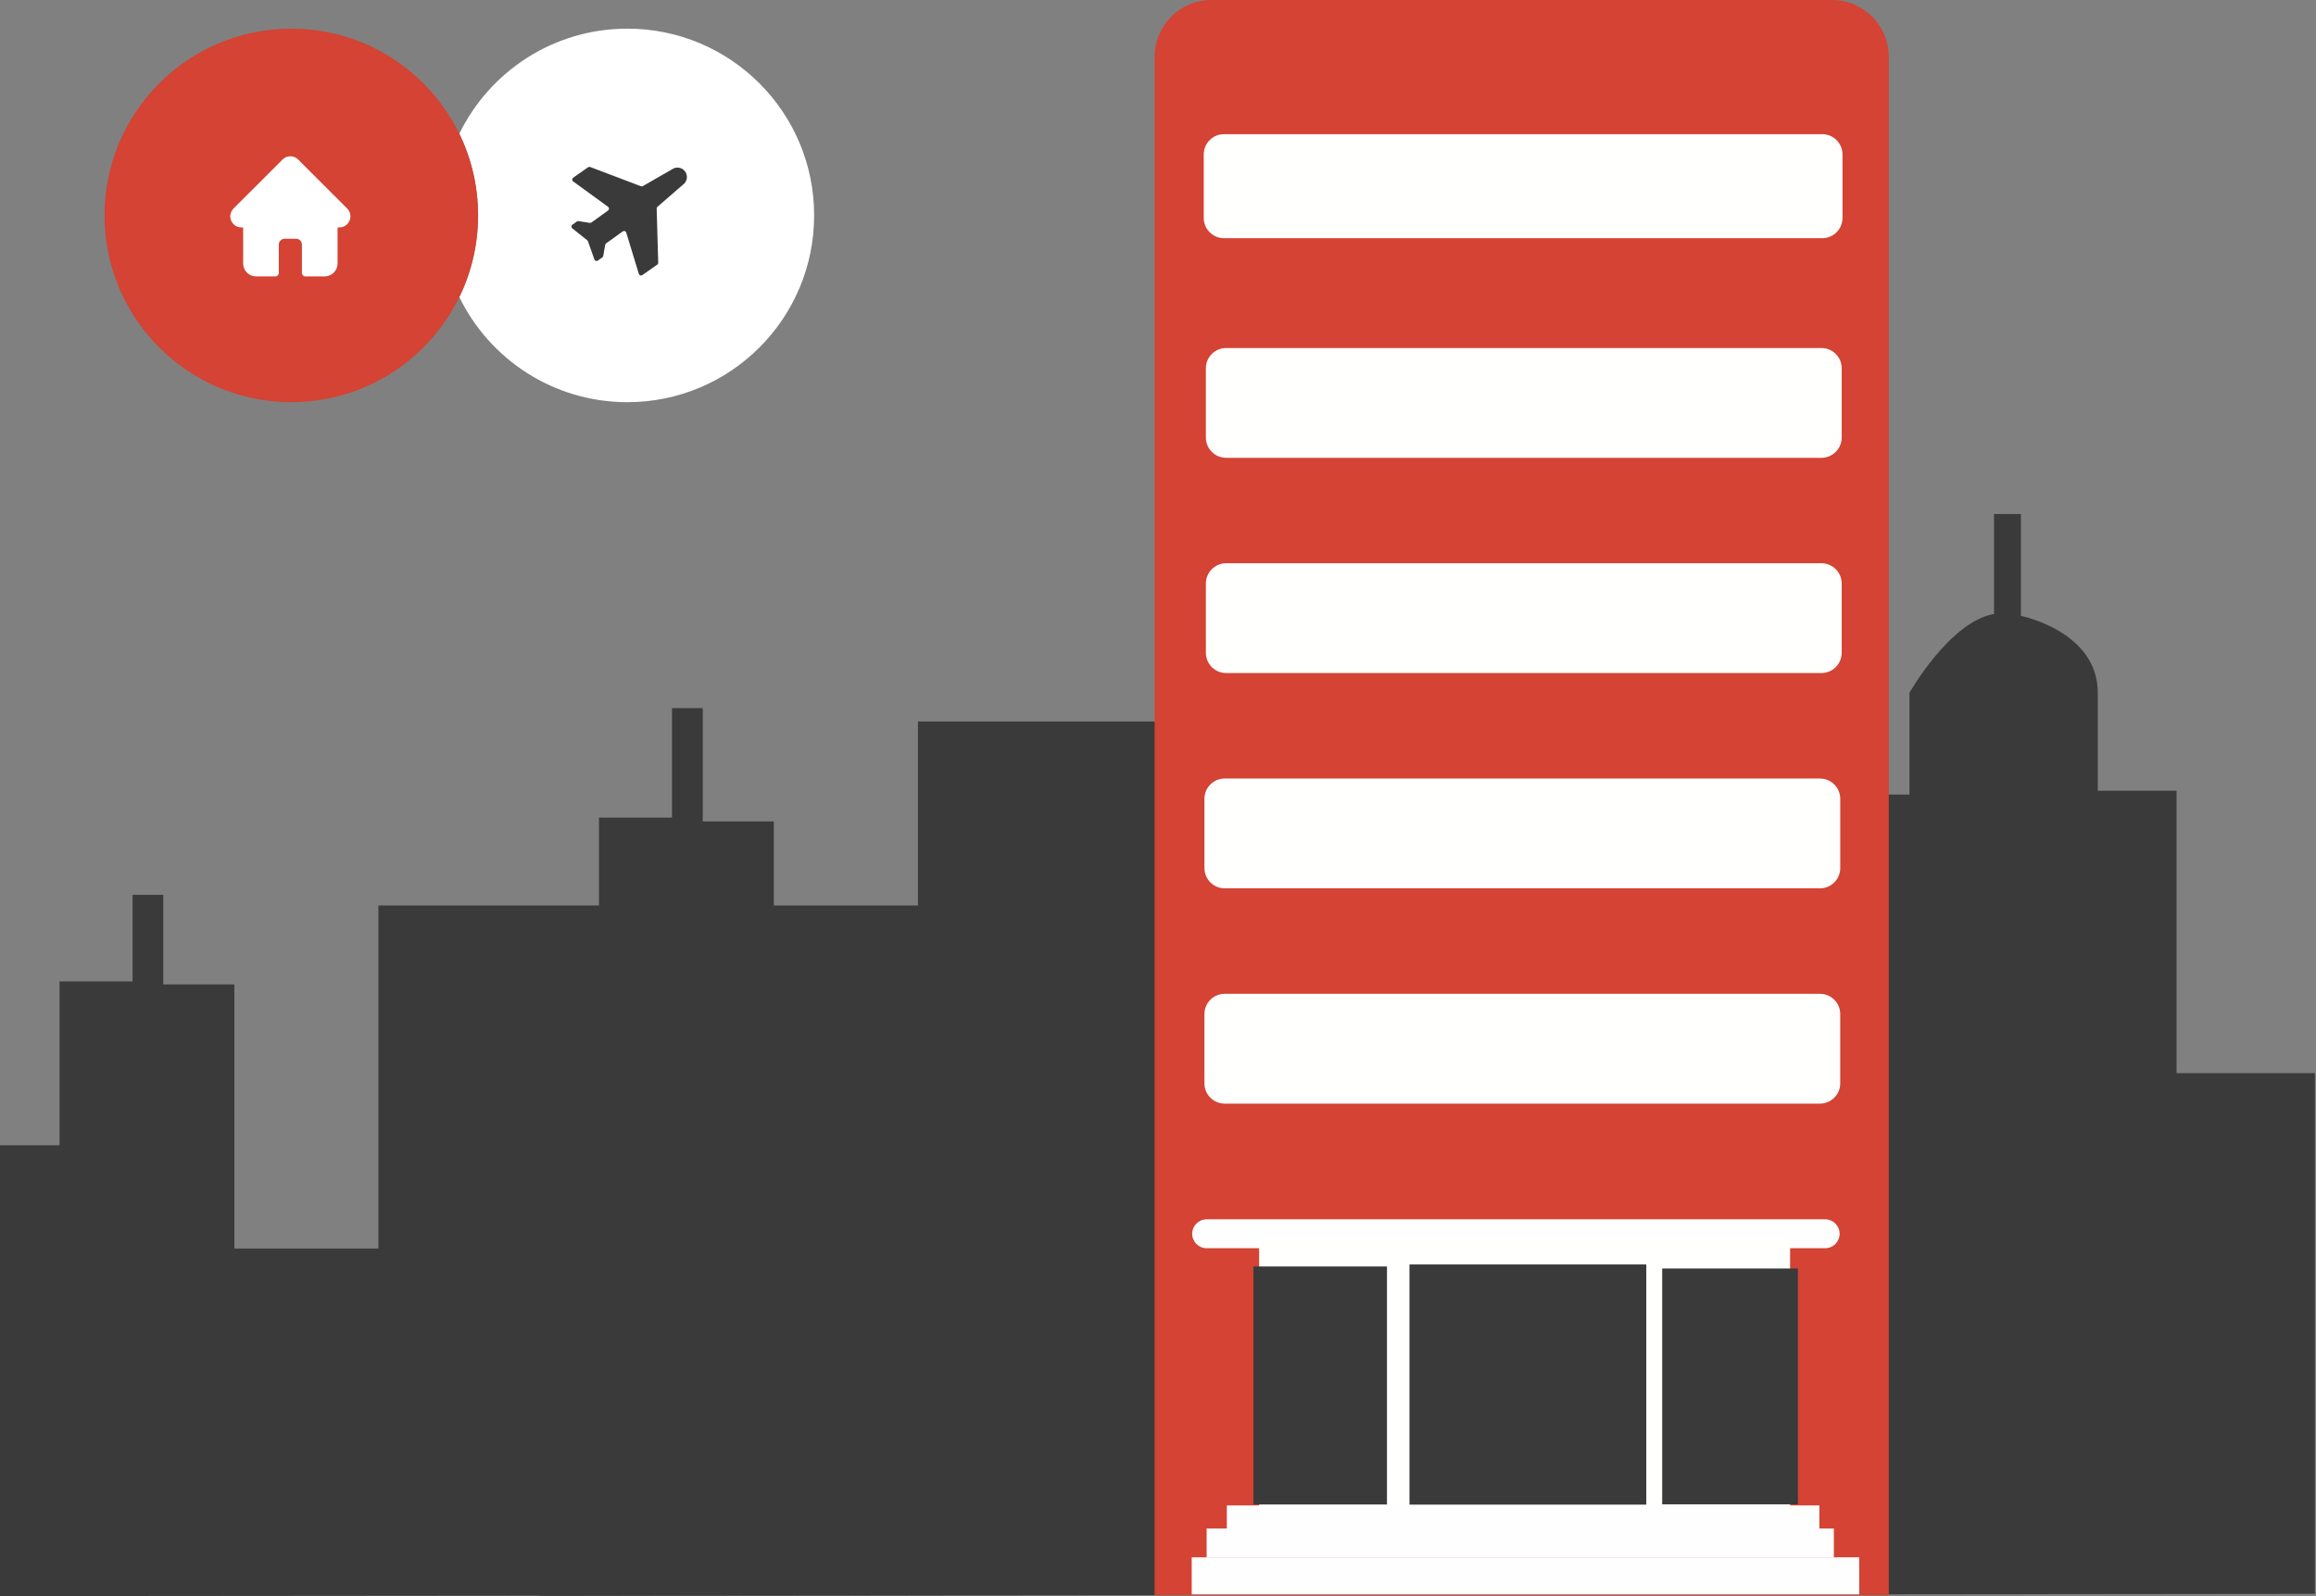 <?xml version="1.0" encoding="UTF-8"?> <svg xmlns="http://www.w3.org/2000/svg" width="1374" height="947" viewBox="0 0 1374 947" fill="none"><rect x="0" y="0" width="1374" height="947" fill="#808080" stroke="none"/><path fill-rule="evenodd" clip-rule="evenodd" d="M272.5 79.348C279.631 93.987 283.632 110.432 283.632 127.812C283.632 145.191 279.631 161.636 272.5 176.276C290.48 213.191 328.362 238.628 372.185 238.628C433.387 238.628 483.001 189.014 483.001 127.812C483.001 66.61 433.387 16.996 372.185 16.996C328.362 16.996 290.481 42.433 272.5 79.348Z" fill="white"></path><path d="M378.998 162.515C379.265 163.39 380.307 163.749 381.056 163.225L389.923 157.017C390.293 156.758 390.508 156.329 390.495 155.877L389.578 123.748C389.566 123.345 389.736 122.958 390.041 122.694L405.159 109.598C407.683 107.806 408.273 104.321 406.48 101.798C404.687 99.274 401.203 98.684 398.679 100.477L381.387 110.408C381.038 110.609 380.617 110.642 380.241 110.5L350.14 99.087C349.724 98.93 349.257 98.988 348.892 99.243L340.04 105.441C339.284 105.97 339.274 107.086 340.02 107.629L360.755 122.718C361.495 123.257 361.492 124.362 360.749 124.896L350.88 132.003C350.593 132.21 350.236 132.295 349.887 132.241L343.213 131.202C342.867 131.148 342.513 131.231 342.228 131.434L339.566 133.325C338.838 133.843 338.807 134.913 339.505 135.471L348.413 142.599C348.609 142.756 348.758 142.964 348.841 143.201L352.64 153.959C352.937 154.802 353.958 155.125 354.686 154.608L357.345 152.719C357.632 152.515 357.828 152.205 357.89 151.858L359.061 145.249C359.122 144.904 359.315 144.597 359.599 144.393L369.456 137.295C370.204 136.756 371.259 137.112 371.528 137.994L378.998 162.515Z" fill="#3A3A3A"></path><path d="M283.631 127.816C283.631 189.017 234.017 238.631 172.816 238.631C111.614 238.631 62 189.017 62 127.816C62 66.614 111.614 17 172.816 17C234.017 17 283.631 66.614 283.631 127.816Z" fill="#D44333"></path><path d="M205.988 123.732C205.986 123.73 205.985 123.729 205.983 123.727L176.903 94.651C175.664 93.412 174.016 92.728 172.263 92.728C170.51 92.728 168.862 93.411 167.622 94.651L138.557 123.712C138.547 123.722 138.538 123.732 138.528 123.742C135.983 126.302 135.987 130.455 138.54 133.008C139.707 134.175 141.248 134.851 142.895 134.922C142.962 134.928 143.03 134.932 143.098 134.932H144.257V156.33C144.257 160.564 147.702 164.009 151.938 164.009H163.315C164.468 164.009 165.403 163.074 165.403 161.921V145.145C165.403 143.212 166.975 141.641 168.908 141.641H175.618C177.55 141.641 179.122 143.212 179.122 145.145V161.921C179.122 163.074 180.057 164.009 181.211 164.009H192.588C196.823 164.009 200.269 160.564 200.269 156.33V134.932H201.344C203.096 134.932 204.744 134.249 205.985 133.009C208.541 130.452 208.542 126.291 205.988 123.732Z" fill="white"></path><path d="M320.013 946.812V608.236H355.352V485.118H398.672V420.139H416.912V487.398H459.091V685.755H544.59V428.118H1108.88V471.438H1132.82V411.019C1132.82 411.019 1156.76 368.839 1182.98 364.279V305H1198.94V365.419C1198.94 365.419 1244.54 374.539 1244.54 411.019V469.158H1291.28V636.736H1373.36V945.672L320.013 946.812Z" fill="#3A3A3A"></path><path d="M0 947V679.542H35.328V582.284H78.633V530.954H96.867V584.085H139.032V740.778H224.503V537.258H788.61V571.478H812.542V523.75C812.542 523.75 836.474 490.43 862.685 486.828V440H878.64V487.728C878.64 487.728 924.224 494.933 924.224 523.75V569.677H970.948V702.055H1053V946.099L0 947Z" fill="#3A3A3A"></path><path d="M1086.83 0H718.703C700.089 0 685 15.089 685 33.703V946.516H1120.54V33.703C1120.54 15.089 1105.45 0 1086.83 0Z" fill="#D44333"></path><path d="M1081.06 79.603H726.167C719.522 79.603 714.135 84.99 714.135 91.635V129.297C714.135 135.942 719.522 141.329 726.167 141.329H1081.06C1087.7 141.329 1093.09 135.942 1093.09 129.297V91.636C1093.09 84.99 1087.7 79.603 1081.06 79.603Z" fill="#FFFFFE"></path><path d="M1080.58 206.49H727.437C720.793 206.49 715.407 211.876 715.407 218.52V259.613C715.407 266.257 720.793 271.643 727.437 271.643H1080.58C1087.22 271.643 1092.61 266.257 1092.61 259.613V218.52C1092.61 211.876 1087.22 206.49 1080.58 206.49Z" fill="#FFFFFE"></path><path d="M1080.58 334.193H727.437C720.793 334.193 715.407 339.579 715.407 346.223V387.317C715.407 393.96 720.793 399.346 727.437 399.346H1080.58C1087.22 399.346 1092.61 393.96 1092.61 387.317V346.223C1092.61 339.579 1087.22 334.193 1080.58 334.193Z" fill="#FFFFFE"></path><path d="M1079.72 461.926H726.579C719.936 461.926 714.55 467.312 714.55 473.955V515.049C714.55 521.693 719.936 527.078 726.579 527.078H1079.72C1086.36 527.078 1091.75 521.693 1091.75 515.049V473.955C1091.75 467.312 1086.36 461.926 1079.72 461.926Z" fill="#FFFFFE"></path><path d="M1079.71 589.66H726.573C719.93 589.66 714.544 595.046 714.544 601.69V642.783C714.544 649.427 719.93 654.813 726.573 654.813H1079.71C1086.36 654.813 1091.74 649.427 1091.74 642.783V601.69C1091.74 595.046 1086.36 589.66 1079.71 589.66Z" fill="#FFFFFE"></path><path d="M1082.8 723.463H715.859C711.124 723.463 707.285 727.302 707.285 732.037C707.285 736.773 711.124 740.612 715.859 740.612H1082.8C1087.54 740.612 1091.38 736.773 1091.38 732.037C1091.38 727.302 1087.54 723.463 1082.8 723.463Z" fill="#FFFEFF"></path><path d="M1062 734H747V895H1062V734Z" fill="#FFFFFE"></path><path d="M1079.36 893.221H727.839V910.369H1079.36V893.221Z" fill="#FFFEFF"></path><path d="M1087.96 906.932H715.856V924.08H1087.96V906.932Z" fill="#FFFEFF"></path><path d="M1103 924H707V946H1103V924Z" fill="#FFFEFF"></path><path d="M821.036 753.248H745.433V890.858H821.036V753.248Z" fill="#3A3A3A" stroke="#3A3A3A" stroke-width="3.609" stroke-miterlimit="10"></path><path d="M974.879 752.045H837.993V890.94H974.879V752.045Z" fill="#3A3A3A" stroke="#3A3A3A" stroke-width="3.609" stroke-miterlimit="10"></path><path d="M1064.83 754.449H987.92V890.774H1064.83V754.449Z" fill="#3A3A3A" stroke="#3A3A3A" stroke-width="3.609" stroke-miterlimit="10"></path></svg> 